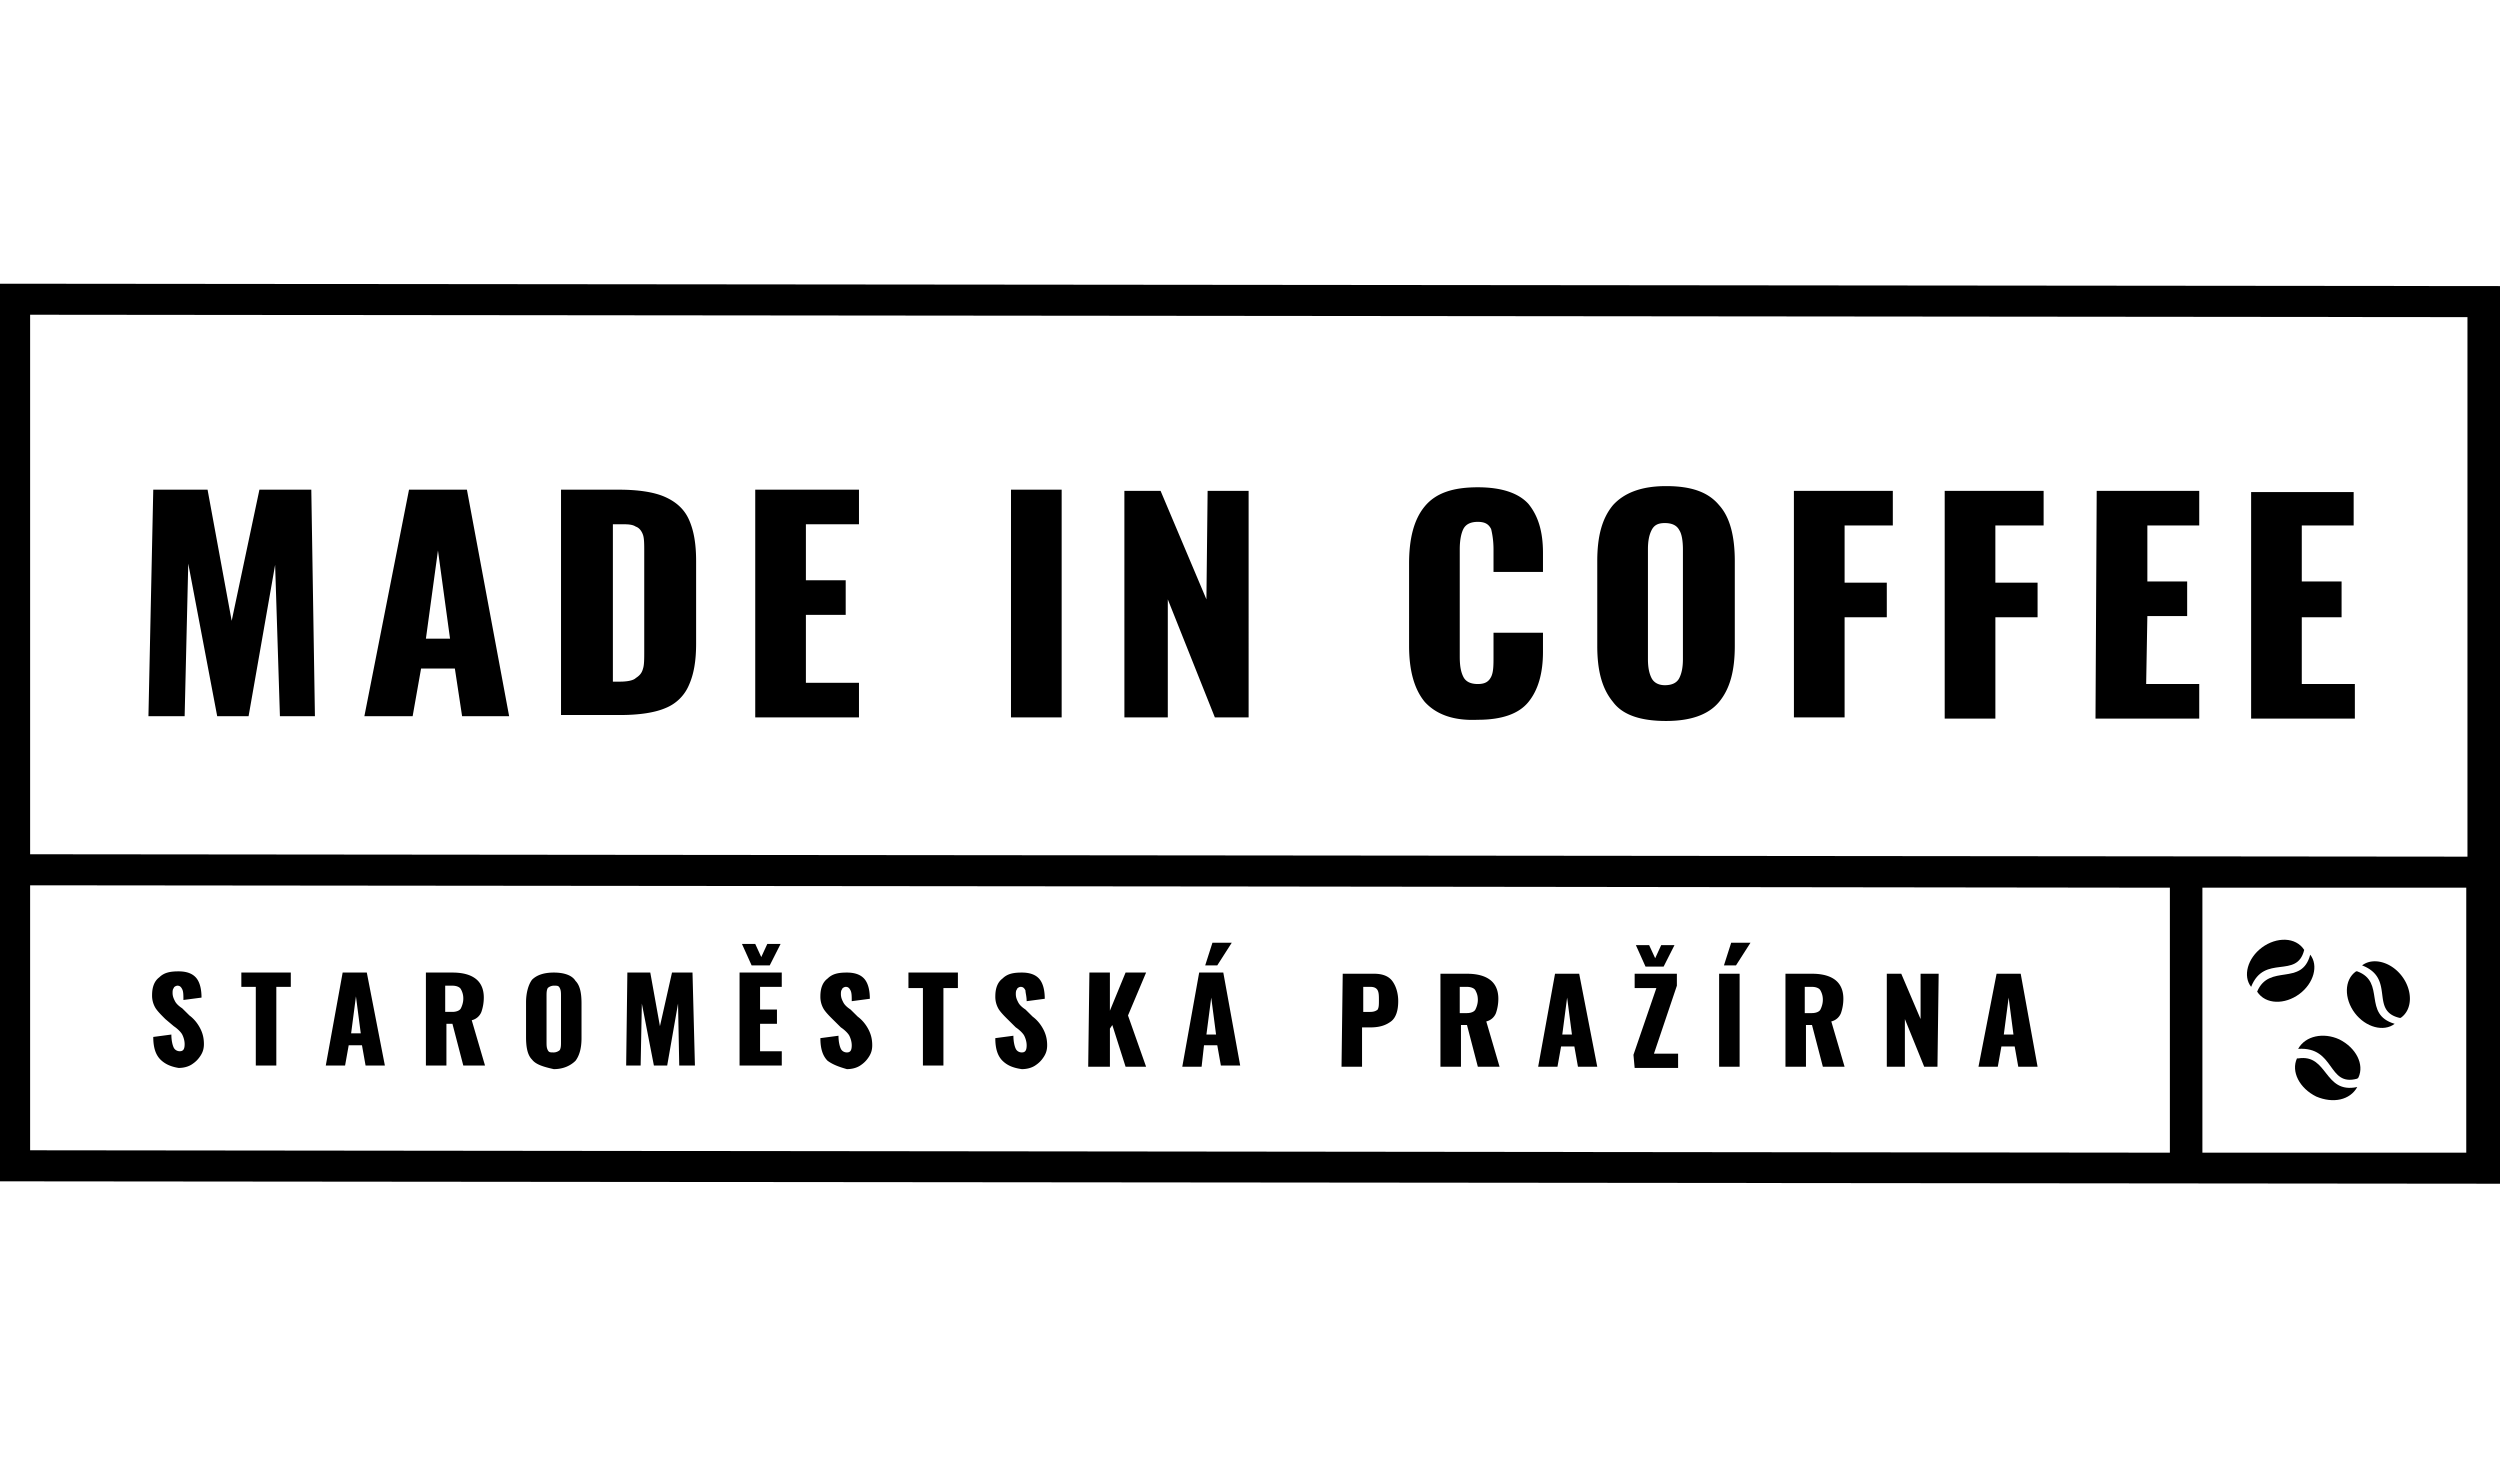 <svg xmlns="http://www.w3.org/2000/svg" width="125" height="74" viewBox="0 0 125 74">
    <g fill="#000" fill-rule="nonzero">
        <path d="M7.663 24.484h2.715l1.206 6.557 1.387-6.557h2.594l.181 11.326h-1.75l-.24-7.57-1.327 7.57H10.86l-1.447-7.63-.181 7.63h-1.81zM22.502 31.935l-.604-4.411-.603 4.411h1.207zm-2.051-7.451h2.895l2.111 11.326h-2.352l-.362-2.384h-1.689l-.422 2.384h-2.413l2.232-11.326zM31.006 34.082c.362 0 .664-.06.784-.18.181-.118.302-.238.362-.476.06-.179.06-.477.06-.894v-4.948c0-.358 0-.656-.06-.835-.06-.179-.18-.358-.362-.417-.18-.12-.422-.12-.784-.12h-.362v7.87h.362zm-2.955-9.598h2.895c.965 0 1.75.119 2.292.357.543.239.965.596 1.206 1.133.242.536.362 1.192.362 2.086v4.114c0 .894-.12 1.55-.362 2.086a2.12 2.12 0 0 1-1.146 1.133c-.542.239-1.327.358-2.292.358h-2.955V24.484zM37.762 24.484h5.187v1.728h-2.654v2.802h1.99v1.73h-1.99v3.397h2.654v1.73h-5.187zM50.55 24.484h2.533V35.87h-2.534zM56.219 24.543h1.81l2.292 5.425.06-5.425h2.05V35.87h-1.688l-2.353-5.902v5.902H56.22zM71.238 35.095c-.543-.656-.784-1.61-.784-2.802V28.18c0-1.252.241-2.206.784-2.862.543-.656 1.387-.954 2.654-.954 1.206 0 2.05.298 2.533.835.483.596.724 1.371.724 2.444v.954h-2.473v-1.133c0-.417-.06-.775-.12-1.013-.121-.239-.302-.358-.664-.358-.362 0-.603.12-.724.358-.12.238-.18.596-.18 1.013v5.366c0 .477.06.775.18 1.013.12.239.362.358.724.358s.543-.12.664-.358c.12-.238.12-.596.12-1.013v-1.193h2.473v.954c0 1.073-.241 1.908-.724 2.504-.482.596-1.327.894-2.533.894-1.267.06-2.111-.298-2.654-.894M83.965 33.903c.12-.239.181-.537.181-.954v-5.485c0-.417-.06-.775-.18-.954-.122-.238-.363-.357-.725-.357s-.543.119-.663.357c-.12.239-.181.537-.181.954v5.485c0 .417.06.715.18.954.121.238.363.357.664.357.362 0 .603-.119.724-.357m-3.317 1.192c-.543-.656-.785-1.55-.785-2.802V28.06c0-1.251.242-2.146.785-2.801.542-.597 1.387-.954 2.654-.954 1.266 0 2.11.298 2.654.954.542.596.784 1.55.784 2.801v4.233c0 1.252-.242 2.146-.784 2.802-.543.656-1.448.954-2.654.954-1.267 0-2.172-.298-2.654-.954M89.695 24.543h4.946v1.729H92.23v2.862h2.11v1.728h-2.11v5.008h-2.534zM97.235 24.543h4.946v1.729h-2.413v2.862h2.111v1.728h-2.11v5.068h-2.534zM104.835 24.543h5.127v1.729h-2.594v2.802h1.99v1.729h-1.99l-.06 3.398h2.654v1.729h-5.187zM112.556 24.603h5.127v1.669h-2.594v2.802h1.99v1.788h-1.99v3.339h2.654v1.729h-5.187zM8.025 52.98c-.24-.239-.362-.596-.362-1.133l.905-.12c0 .299.06.537.12.657.061.119.182.178.302.178.181 0 .242-.119.242-.357 0-.18-.06-.358-.12-.477-.061-.12-.242-.298-.423-.418l-.422-.357c-.181-.18-.362-.358-.483-.537a1.191 1.191 0 0 1-.18-.656c0-.417.12-.715.361-.894.241-.238.543-.298.965-.298.422 0 .724.12.905.358.18.238.241.596.241.954l-.905.119c0-.239 0-.417-.06-.537-.06-.119-.12-.178-.241-.178-.06 0-.181.06-.181.119-.06.06-.06.179-.06.238 0 .18.06.298.12.418.06.119.181.238.362.357l.362.358c.241.179.422.417.543.656.12.238.18.477.18.775 0 .238-.06.417-.18.596s-.241.298-.422.417c-.181.12-.423.179-.664.179-.362-.06-.663-.179-.905-.417M12.79 49.343h-.723v-.715h2.473v.715h-.724v3.935H12.79zM18.038 51.668l-.241-1.848-.241 1.848h.482zm-.905-3.04h1.207l.904 4.65h-.965l-.18-1.014h-.664l-.181 1.014h-.965l.844-4.65zM22.622 50.595c.181 0 .362-.06.422-.179s.121-.298.121-.477a.915.915 0 0 0-.12-.477c-.06-.119-.242-.178-.423-.178h-.362v1.311h.362zm-1.327-1.967h1.327c.543 0 .905.119 1.146.298.242.179.422.477.422.954a2.2 2.2 0 0 1-.12.715.687.687 0 0 1-.483.417l.664 2.266h-1.086l-.543-2.087h-.301v2.087h-1.026v-4.65zM27.99 52.503c.06-.12.06-.239.06-.418V49.82c0-.179 0-.298-.06-.417-.06-.12-.12-.12-.301-.12-.12 0-.241.06-.302.12-.06.119-.06.238-.06.417v2.265c0 .18 0 .299.06.418s.12.119.302.119c.12 0 .241-.06.301-.12m-1.387.478c-.241-.239-.301-.656-.301-1.133v-1.729c0-.477.12-.894.301-1.133.241-.238.603-.357 1.086-.357.482 0 .905.119 1.086.417.24.239.301.656.301 1.133v1.729c0 .536-.12.894-.301 1.132-.242.239-.604.418-1.086.418-.543-.12-.905-.239-1.086-.477M31.368 48.628h1.146l.483 2.682.603-2.682h1.025l.121 4.65h-.784l-.06-3.1-.543 3.1h-.664l-.603-3.1-.06 3.1h-.724zM37.098 47.197h.664l.301.656.302-.656h.664l-.543 1.073h-.905l-.483-1.073zm-.12 1.43h2.11v.716h-1.085v1.133h.845v.715h-.845v1.371h1.086v.716h-2.111v-4.65zM41.381 53.04c-.241-.24-.362-.597-.362-1.133l.905-.12c0 .298.06.537.12.656.06.12.181.179.302.179.181 0 .241-.12.241-.358 0-.179-.06-.357-.12-.477-.06-.119-.242-.298-.423-.417l-.361-.358c-.181-.178-.362-.357-.483-.536a1.191 1.191 0 0 1-.181-.656c0-.417.12-.715.362-.894.241-.239.543-.298.965-.298.422 0 .724.119.905.357.18.239.241.597.241.954l-.905.12c0-.239 0-.418-.06-.537-.06-.12-.12-.179-.241-.179-.06 0-.181.06-.181.12-.06.059-.06.178-.06.238 0 .179.06.298.12.417.06.12.181.239.362.358l.362.358c.241.178.422.417.543.655.12.239.18.477.18.775 0 .239-.06.418-.18.596-.12.18-.242.299-.422.418-.181.119-.423.179-.664.179-.422-.12-.724-.239-.965-.418M46.146 49.403h-.724v-.775h2.473v.775h-.724v3.875h-1.025zM50.127 53.04c-.241-.24-.362-.597-.362-1.133l.905-.12c0 .298.06.537.12.656.06.12.181.179.302.179.181 0 .241-.12.241-.358 0-.179-.06-.357-.12-.477-.06-.119-.242-.298-.423-.417l-.361-.358c-.181-.178-.362-.357-.483-.536a1.191 1.191 0 0 1-.18-.656c0-.417.12-.715.361-.894.241-.239.543-.298.965-.298.422 0 .724.119.905.357.18.239.241.597.241.954l-.905.12c0-.239-.06-.418-.06-.537-.06-.12-.12-.179-.241-.179-.06 0-.181.06-.181.12-.06.059-.06.178-.06.238 0 .179.06.298.12.417.06.12.181.239.362.358l.362.358c.241.178.422.417.543.655.12.239.18.477.18.775 0 .239-.06.418-.18.596-.12.18-.241.299-.422.418s-.423.179-.664.179c-.422-.06-.724-.18-.965-.418M54.47 48.628h1.025v1.907l.784-1.907h1.026l-.905 2.146.905 2.563h-1.026l-.663-2.086-.12.179v1.907H54.41zM60.803 51.728l-.241-1.848-.241 1.848h.482zm-.18-4.59h.964l-.724 1.132h-.603l.362-1.133zm-.664 1.49h1.206l.845 4.65h-.966l-.18-1.014H60.2l-.12 1.073h-.966l.845-4.71zM68.524 50.595c.18 0 .301-.06.362-.12.06-.118.06-.238.06-.476 0-.179 0-.358-.06-.477-.06-.12-.181-.179-.362-.179h-.362v1.252h.362zm-1.387-1.908h1.568c.422 0 .724.12.905.358.18.239.301.596.301 1.014 0 .476-.12.834-.362 1.013-.241.179-.543.298-1.025.298h-.422v1.967h-1.026l.06-4.65zM73.35 50.655c.18 0 .361-.06.421-.18.06-.118.121-.297.121-.476 0-.239-.06-.358-.12-.477-.06-.12-.242-.179-.423-.179h-.362v1.312h.362zm-1.328-1.968h1.327c.543 0 .905.12 1.146.298.242.18.422.477.422.954a2.2 2.2 0 0 1-.12.716.687.687 0 0 1-.483.417l.664 2.265h-1.086l-.543-2.086h-.301v2.086h-1.026v-4.65zM78.597 51.728l-.241-1.848-.242 1.848h.483zm-.845-3.04h1.207l.904 4.65h-.965l-.18-1.014h-.664l-.181 1.013h-.965l.844-4.65zM81.794 47.257h.663l.302.655.301-.655h.664l-.543 1.073h-.905l-.482-1.073zm-.121 5.484l1.146-3.338h-1.086v-.716h2.111v.597l-1.146 3.398h1.207v.715h-2.172l-.06-.656zM86.559 47.137h.965L86.8 48.27h-.603l.362-1.133zm-.603 1.55h1.025v4.65h-1.025v-4.65zM90.6 50.655c.181 0 .362-.06.422-.18.06-.118.12-.297.12-.476a.915.915 0 0 0-.12-.477c-.06-.12-.241-.179-.422-.179h-.362v1.312h.362zm-1.327-1.968H90.6c.543 0 .905.12 1.146.298.241.18.422.477.422.954a2.2 2.2 0 0 1-.12.716.687.687 0 0 1-.483.417l.664 2.265h-1.086l-.543-2.086h-.302v2.086h-1.025v-4.65zM94.34 48.687h.723l.966 2.266v-2.266h.904l-.06 4.65h-.663l-.966-2.384v2.384h-.904zM100.673 51.728l-.241-1.848-.242 1.848h.483zm-.844-3.04h1.206l.844 4.65h-.965l-.18-1.014h-.664l-.181 1.013h-.965l.905-4.65zM119.975 50.893h.06c.603-.417.603-1.371.06-2.086-.543-.716-1.447-.954-1.99-.537 1.689.656.362 2.265 1.87 2.623"/>
        <path d="M117.863 48.568h-.06c-.603.417-.603 1.371-.06 2.087.543.715 1.447.954 1.99.536-1.628-.477-.422-2.086-1.87-2.623M115.21 47.495c-.423-.656-1.388-.656-2.112-.12-.723.537-.965 1.432-.542 1.968.663-1.67 2.292-.358 2.654-1.848"/>
        <path d="M112.857 49.582c.422.655 1.387.655 2.111.119.724-.537.965-1.43.543-1.967-.422 1.61-2.05.417-2.654 1.848M117.863 53.934l.06-.06c.302-.656-.12-1.49-.964-1.908-.784-.357-1.69-.179-2.051.477 1.87-.12 1.448 1.908 2.955 1.49"/>
        <path d="M114.908 52.92h-.06c-.302.656.12 1.49.965 1.908.844.357 1.689.179 2.05-.477-1.688.358-1.447-1.67-2.955-1.43"/>
        <path d="M1.506 44.265l60.904.06 46.084.06v13.249l-106.988-.12V44.265zm108.614.12h13.193v13.249H110.12v-13.25zM1.506 42.712V15.737l121.867.12v26.976l-60.903-.06-60.964-.06zM125 14.305l-125-.12v44.881l125 .12V14.303z"/>
    </g>
</svg>
